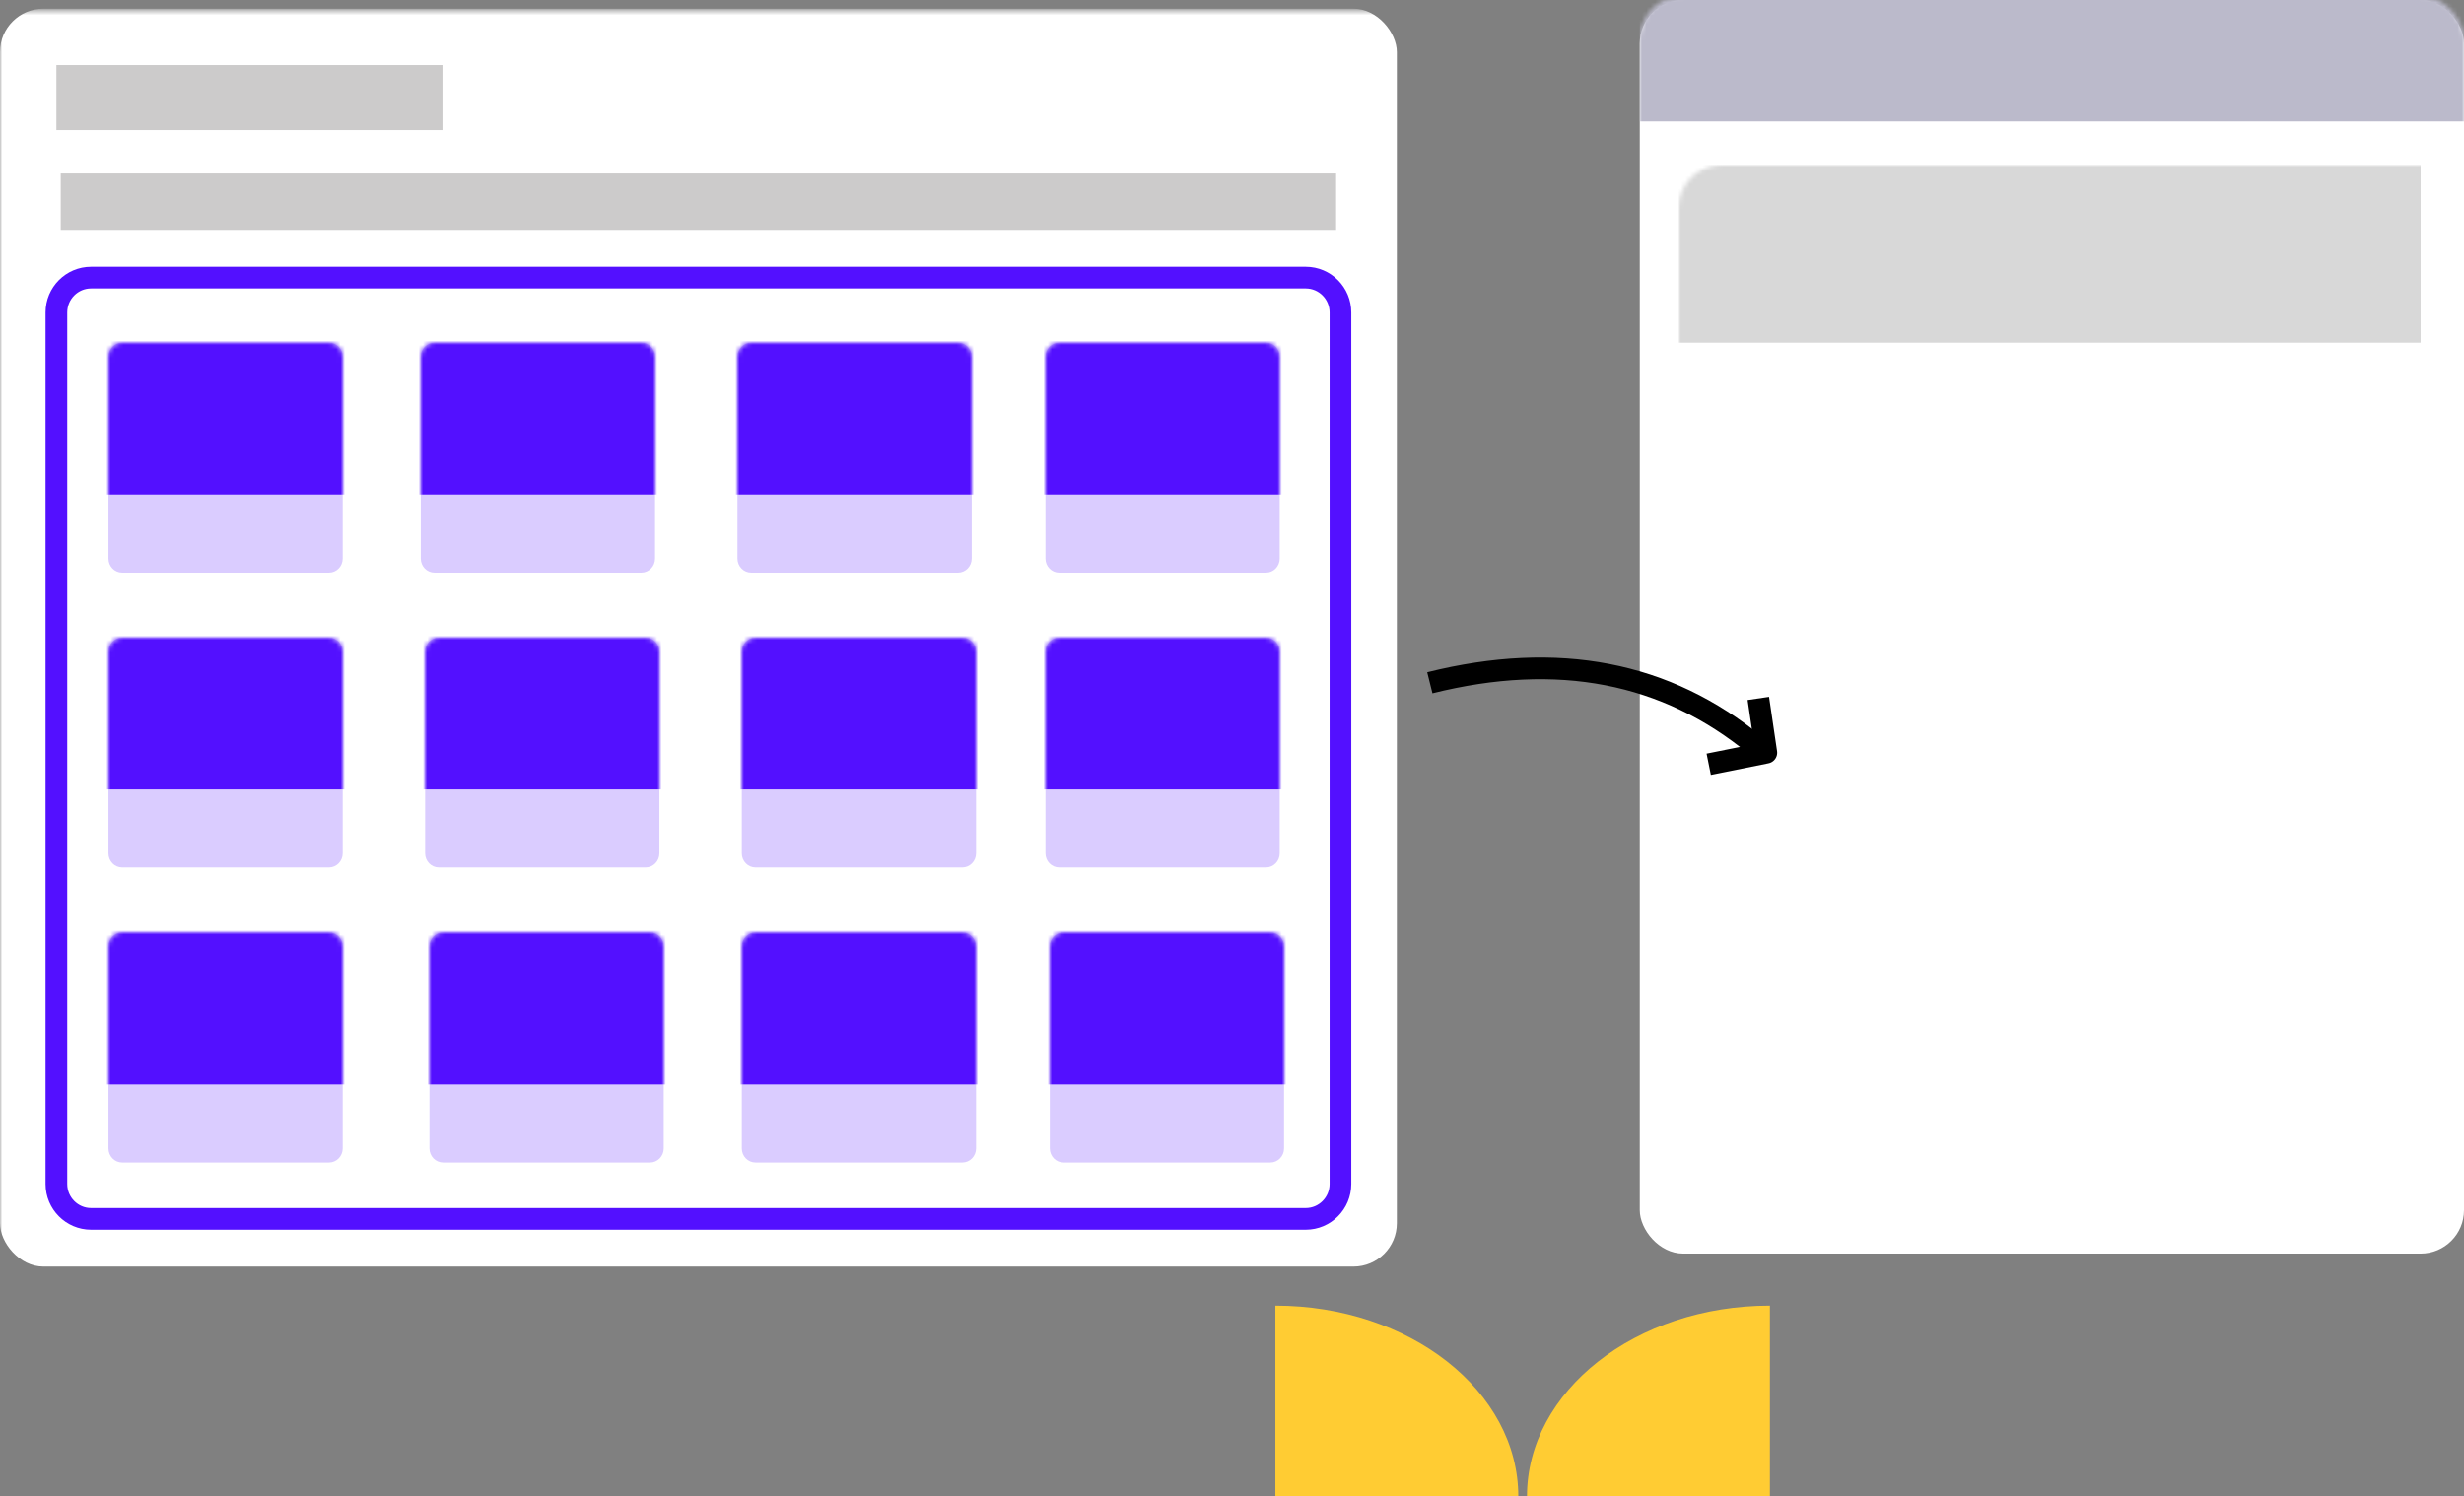 <?xml version="1.0" encoding="UTF-8"?>
<svg xmlns="http://www.w3.org/2000/svg" xmlns:xlink="http://www.w3.org/1999/xlink" width="568px" height="345px" viewBox="0 0 568 345" version="1.1">
  <rect x="0" y="0" width="568" height="345" fill="#808080" stroke="none"/>
  <!-- Generator: Sketch 48.2 (47327) - http://www.bohemiancoding.com/sketch -->
  <title>benefit-embed-explore</title>
  <desc>Created with Sketch.</desc>
  <defs>
    <rect id="path-1" x="0" y="0" width="190" height="289" rx="10"></rect>
    <rect id="path-3" x="10" y="89" width="171" height="190" rx="10"></rect>
    <mask id="mask-4" maskContentUnits="userSpaceOnUse" maskUnits="objectBoundingBox" x="0" y="0" width="171" height="190" fill="white">
      <use xlink:href="#path-3"></use>
    </mask>
    <polygon id="path-5" points="0.005 0.413 323.611 0.413 323.611 290.999 0.005 290.999"></polygon>
    <path d="M50.84,53 L3.166,53 C1.413,53 0,51.545 0,49.752 L0,3.243 C0,1.449 1.413,0 3.166,0 L50.84,0 C52.582,0 54,1.449 54,3.243 L54,49.752 C54,51.545 52.582,53 50.84,53" id="path-7"></path>
    <path d="M50.84,53 L3.166,53 C1.413,53 0,51.545 0,49.752 L0,3.243 C0,1.449 1.413,0 3.166,0 L50.84,0 C52.582,0 54,1.449 54,3.243 L54,49.752 C54,51.545 52.582,53 50.84,53" id="path-9"></path>
    <path d="M50.84,53 L3.166,53 C1.413,53 0,51.545 0,49.752 L0,3.243 C0,1.449 1.413,0 3.166,0 L50.84,0 C52.582,0 54,1.449 54,3.243 L54,49.752 C54,51.545 52.582,53 50.84,53" id="path-11"></path>
    <path d="M50.84,53 L3.166,53 C1.413,53 0,51.545 0,49.752 L0,3.243 C0,1.449 1.413,0 3.166,0 L50.84,0 C52.582,0 54,1.449 54,3.243 L54,49.752 C54,51.545 52.582,53 50.84,53" id="path-13"></path>
    <path d="M50.84,53 L3.166,53 C1.413,53 0,51.545 0,49.752 L0,3.243 C0,1.449 1.413,0 3.166,0 L50.84,0 C52.582,0 54,1.449 54,3.243 L54,49.752 C54,51.545 52.582,53 50.84,53" id="path-15"></path>
    <path d="M50.84,53 L3.166,53 C1.413,53 0,51.545 0,49.752 L0,3.243 C0,1.449 1.413,0 3.166,0 L50.84,0 C52.582,0 54,1.449 54,3.243 L54,49.752 C54,51.545 52.582,53 50.84,53" id="path-17"></path>
    <path d="M50.84,53 L3.166,53 C1.413,53 0,51.545 0,49.752 L0,3.243 C0,1.449 1.413,0 3.166,0 L50.84,0 C52.582,0 54,1.449 54,3.243 L54,49.752 C54,51.545 52.582,53 50.84,53" id="path-19"></path>
    <path d="M50.84,53 L3.166,53 C1.413,53 0,51.545 0,49.752 L0,3.243 C0,1.449 1.413,0 3.166,0 L50.84,0 C52.582,0 54,1.449 54,3.243 L54,49.752 C54,51.545 52.582,53 50.84,53" id="path-21"></path>
    <path d="M50.84,53 L3.166,53 C1.413,53 0,51.545 0,49.752 L0,3.243 C0,1.449 1.413,0 3.166,0 L50.84,0 C52.582,0 54,1.449 54,3.243 L54,49.752 C54,51.545 52.582,53 50.84,53" id="path-23"></path>
    <path d="M50.84,53 L3.166,53 C1.413,53 0,51.545 0,49.752 L0,3.243 C0,1.449 1.413,0 3.166,0 L50.84,0 C52.582,0 54,1.449 54,3.243 L54,49.752 C54,51.545 52.582,53 50.84,53" id="path-25"></path>
    <path d="M50.84,53 L3.166,53 C1.413,53 0,51.545 0,49.752 L0,3.243 C0,1.449 1.413,0 3.166,0 L50.84,0 C52.582,0 54,1.449 54,3.243 L54,49.752 C54,51.545 52.582,53 50.84,53" id="path-27"></path>
    <path d="M50.84,53 L3.166,53 C1.413,53 0,51.545 0,49.752 L0,3.243 C0,1.449 1.413,0 3.166,0 L50.84,0 C52.582,0 54,1.449 54,3.243 L54,49.752 C54,51.545 52.582,53 50.84,53" id="path-29"></path>
  </defs>
  <g id="illustrations" stroke="none" stroke-width="1" fill="none" fill-rule="evenodd" transform="translate(-169, -9527)">
    <g id="benefit-embed-explore" transform="translate(167, 9527)">
      <g id="Rectangle-18" transform="translate(380, 0)">
        <mask id="mask-2" fill="white">
          <use xlink:href="#path-1"></use>
        </mask>
        <use id="Mask" fill="#FFFFFF" xlink:href="#path-1"></use>
        <rect id="Rectangle-21" fill="#D8D8D8" mask="url(#mask-2)" x="9" y="38" width="171" height="41"></rect>
        <g id="Rectangle-20" stroke-dasharray="3" mask="url(#mask-2)" stroke="#5310FF" stroke-width="8">
          <use mask="url(#mask-4)" xlink:href="#path-3"></use>
        </g>
        <rect fill="#BBBACB" mask="url(#mask-2)" x="0" y="-1" width="190" height="29"></rect>
      </g>
      <path d="M354,345 C354,320.7 379.072,301 410,301 L410,345 L354,345 Z" id="Page-1-Copy-9" fill="#FFCC33"></path>
      <path d="M296,345 C296,320.7 321.072,301 352,301 L352,345 L296,345 Z" id="Page-1-Copy-10" fill="#FFCC33" transform="translate(324, 323) scale(-1, 1) translate(-324, -323) "></path>
      <g id="Group-40" transform="translate(0, 2)">
        <g id="Group-3">
          <mask id="mask-6" fill="white">
            <use xlink:href="#path-5"></use>
          </mask>
          <g id="Clip-2"></g>
          <rect id="Rectangle-62" fill="#FFFFFF" mask="url(#mask-6)" x="2" y="0" width="322" height="290" rx="10"></rect>
        </g>
        <path d="M22.999,279 C18.585,279 15,275.398 15,270.962 L15,70.038 C15,65.597 18.585,62 22.999,62 L303.001,62 C307.415,62 311,65.597 311,70.038 L311,270.962 C311,275.398 307.415,279 303.001,279 L22.999,279 Z" id="Fill-4" stroke="#5310FF" stroke-width="5" fill="#FFFFFF"></path>
        <polygon id="Fill-30" fill="#CCCBCB" points="16 51 310 51 310 38 16 38"></polygon>
        <polygon id="Fill-32" fill="#CCCBCB" points="15 28 104 28 104 13 15 13"></polygon>
        <g id="Fill-33" transform="translate(27, 77)">
          <mask id="mask-8" fill="white">
            <use xlink:href="#path-7"></use>
          </mask>
          <use id="Mask" fill="#DACCFF" xlink:href="#path-7"></use>
          <path d="M56,35 L-2,35 L-2,-4.423 C-2,-6.951 -0.235,-9 1.943,-9 L52.063,-9 C54.235,-9 56,-6.951 56,-4.423 L56,35 Z" fill="#5310FF" mask="url(#mask-8)"></path>
        </g>
        <g id="Fill-33-Copy-4" transform="translate(27, 145)">
          <mask id="mask-10" fill="white">
            <use xlink:href="#path-9"></use>
          </mask>
          <use id="Mask" fill="#DACCFF" xlink:href="#path-9"></use>
          <path d="M56,35 L-2,35 L-2,-4.423 C-2,-6.951 -0.235,-9 1.943,-9 L52.063,-9 C54.235,-9 56,-6.951 56,-4.423 L56,35 Z" id="Fill-33" fill="#5310FF" mask="url(#mask-10)"></path>
        </g>
        <g id="Fill-33-Copy-8" transform="translate(27, 213)">
          <mask id="mask-12" fill="white">
            <use xlink:href="#path-11"></use>
          </mask>
          <use id="Mask" fill="#DACCFF" xlink:href="#path-11"></use>
          <path d="M56,35 L-2,35 L-2,-4.423 C-2,-6.951 -0.235,-9 1.943,-9 L52.063,-9 C54.235,-9 56,-6.951 56,-4.423 L56,35 Z" id="Fill-33" fill="#5310FF" mask="url(#mask-12)"></path>
        </g>
        <g id="Fill-33-Copy-9" transform="translate(101, 213)">
          <mask id="mask-14" fill="white">
            <use xlink:href="#path-13"></use>
          </mask>
          <use id="Mask" fill="#DACCFF" xlink:href="#path-13"></use>
          <path d="M56,35 L-2,35 L-2,-4.423 C-2,-6.951 -0.235,-9 1.943,-9 L52.063,-9 C54.235,-9 56,-6.951 56,-4.423 L56,35 Z" id="Fill-33" fill="#5310FF" mask="url(#mask-14)"></path>
        </g>
        <g id="Fill-33-Copy-10" transform="translate(173, 213)">
          <mask id="mask-16" fill="white">
            <use xlink:href="#path-15"></use>
          </mask>
          <use id="Mask" fill="#DACCFF" xlink:href="#path-15"></use>
          <path d="M56,35 L-2,35 L-2,-4.423 C-2,-6.951 -0.235,-9 1.943,-9 L52.063,-9 C54.235,-9 56,-6.951 56,-4.423 L56,35 Z" id="Fill-33" fill="#5310FF" mask="url(#mask-16)"></path>
        </g>
        <g id="Fill-33-Copy-11" transform="translate(244, 213)">
          <mask id="mask-18" fill="white">
            <use xlink:href="#path-17"></use>
          </mask>
          <use id="Mask" fill="#DACCFF" xlink:href="#path-17"></use>
          <path d="M56,35 L-2,35 L-2,-4.423 C-2,-6.951 -0.235,-9 1.943,-9 L52.063,-9 C54.235,-9 56,-6.951 56,-4.423 L56,35 Z" id="Fill-33" fill="#5310FF" mask="url(#mask-18)"></path>
        </g>
        <g id="Fill-33-Copy-5" transform="translate(100, 145)">
          <mask id="mask-20" fill="white">
            <use xlink:href="#path-19"></use>
          </mask>
          <use id="Mask" fill="#DACCFF" xlink:href="#path-19"></use>
          <path d="M56,35 L-2,35 L-2,-4.423 C-2,-6.951 -0.235,-9 1.943,-9 L52.063,-9 C54.235,-9 56,-6.951 56,-4.423 L56,35 Z" id="Fill-33" fill="#5310FF" mask="url(#mask-20)"></path>
        </g>
        <g id="Fill-33-Copy-6" transform="translate(173, 145)">
          <mask id="mask-22" fill="white">
            <use xlink:href="#path-21"></use>
          </mask>
          <use id="Mask" fill="#DACCFF" xlink:href="#path-21"></use>
          <path d="M56,35 L-2,35 L-2,-4.423 C-2,-6.951 -0.235,-9 1.943,-9 L52.063,-9 C54.235,-9 56,-6.951 56,-4.423 L56,35 Z" id="Fill-33" fill="#5310FF" mask="url(#mask-22)"></path>
        </g>
        <g id="Fill-33-Copy-7" transform="translate(243, 145)">
          <mask id="mask-24" fill="white">
            <use xlink:href="#path-23"></use>
          </mask>
          <use id="Mask" fill="#DACCFF" xlink:href="#path-23"></use>
          <path d="M56,35 L-2,35 L-2,-4.423 C-2,-6.951 -0.235,-9 1.943,-9 L52.063,-9 C54.235,-9 56,-6.951 56,-4.423 L56,35 Z" id="Fill-33" fill="#5310FF" mask="url(#mask-24)"></path>
        </g>
        <g id="Fill-33-Copy" transform="translate(99, 77)">
          <mask id="mask-26" fill="white">
            <use xlink:href="#path-25"></use>
          </mask>
          <use id="Mask" fill="#DACCFF" xlink:href="#path-25"></use>
          <path d="M56,35 L-2,35 L-2,-4.423 C-2,-6.951 -0.235,-9 1.943,-9 L52.063,-9 C54.235,-9 56,-6.951 56,-4.423 L56,35 Z" id="Fill-33" fill="#5310FF" mask="url(#mask-26)"></path>
        </g>
        <g id="Fill-33-Copy-2" transform="translate(172, 77)">
          <mask id="mask-28" fill="white">
            <use xlink:href="#path-27"></use>
          </mask>
          <use id="Mask" fill="#DACCFF" xlink:href="#path-27"></use>
          <path d="M56,35 L-2,35 L-2,-4.423 C-2,-6.951 -0.235,-9 1.943,-9 L52.063,-9 C54.235,-9 56,-6.951 56,-4.423 L56,35 Z" id="Fill-33" fill="#5310FF" mask="url(#mask-28)"></path>
        </g>
        <g id="Fill-33-Copy-3" transform="translate(243, 77)">
          <mask id="mask-30" fill="white">
            <use xlink:href="#path-29"></use>
          </mask>
          <use id="Mask" fill="#DACCFF" xlink:href="#path-29"></use>
          <path d="M56,35 L-2,35 L-2,-4.423 C-2,-6.951 -0.235,-9 1.943,-9 L52.063,-9 C54.235,-9 56,-6.951 56,-4.423 L56,35 Z" id="Fill-33" fill="#5310FF" mask="url(#mask-30)"></path>
        </g>
      </g>
      <g id="explore-down-arrow" transform="translate(372.182, 165.791) rotate(-70) translate(-372.182, -165.791) translate(335.182, 124.791)" stroke="#000000" stroke-width="5">
        <path d="M16.785,5.315 C20.496,35.488 33.993,57.142 57.275,70.275" id="Path-5" transform="translate(37.03, 37.795) scale(-1, 1) rotate(41) translate(-37.03, -37.795) "></path>
        <polyline id="Path-7" stroke-linejoin="round" transform="translate(43.103, 73.92) scale(-1, 1) rotate(73) translate(-43.103, -73.92) " points="38.603 64.42 47.603 74.543 38.603 83.42"></polyline>
      </g>
    </g>
  </g>
</svg>
